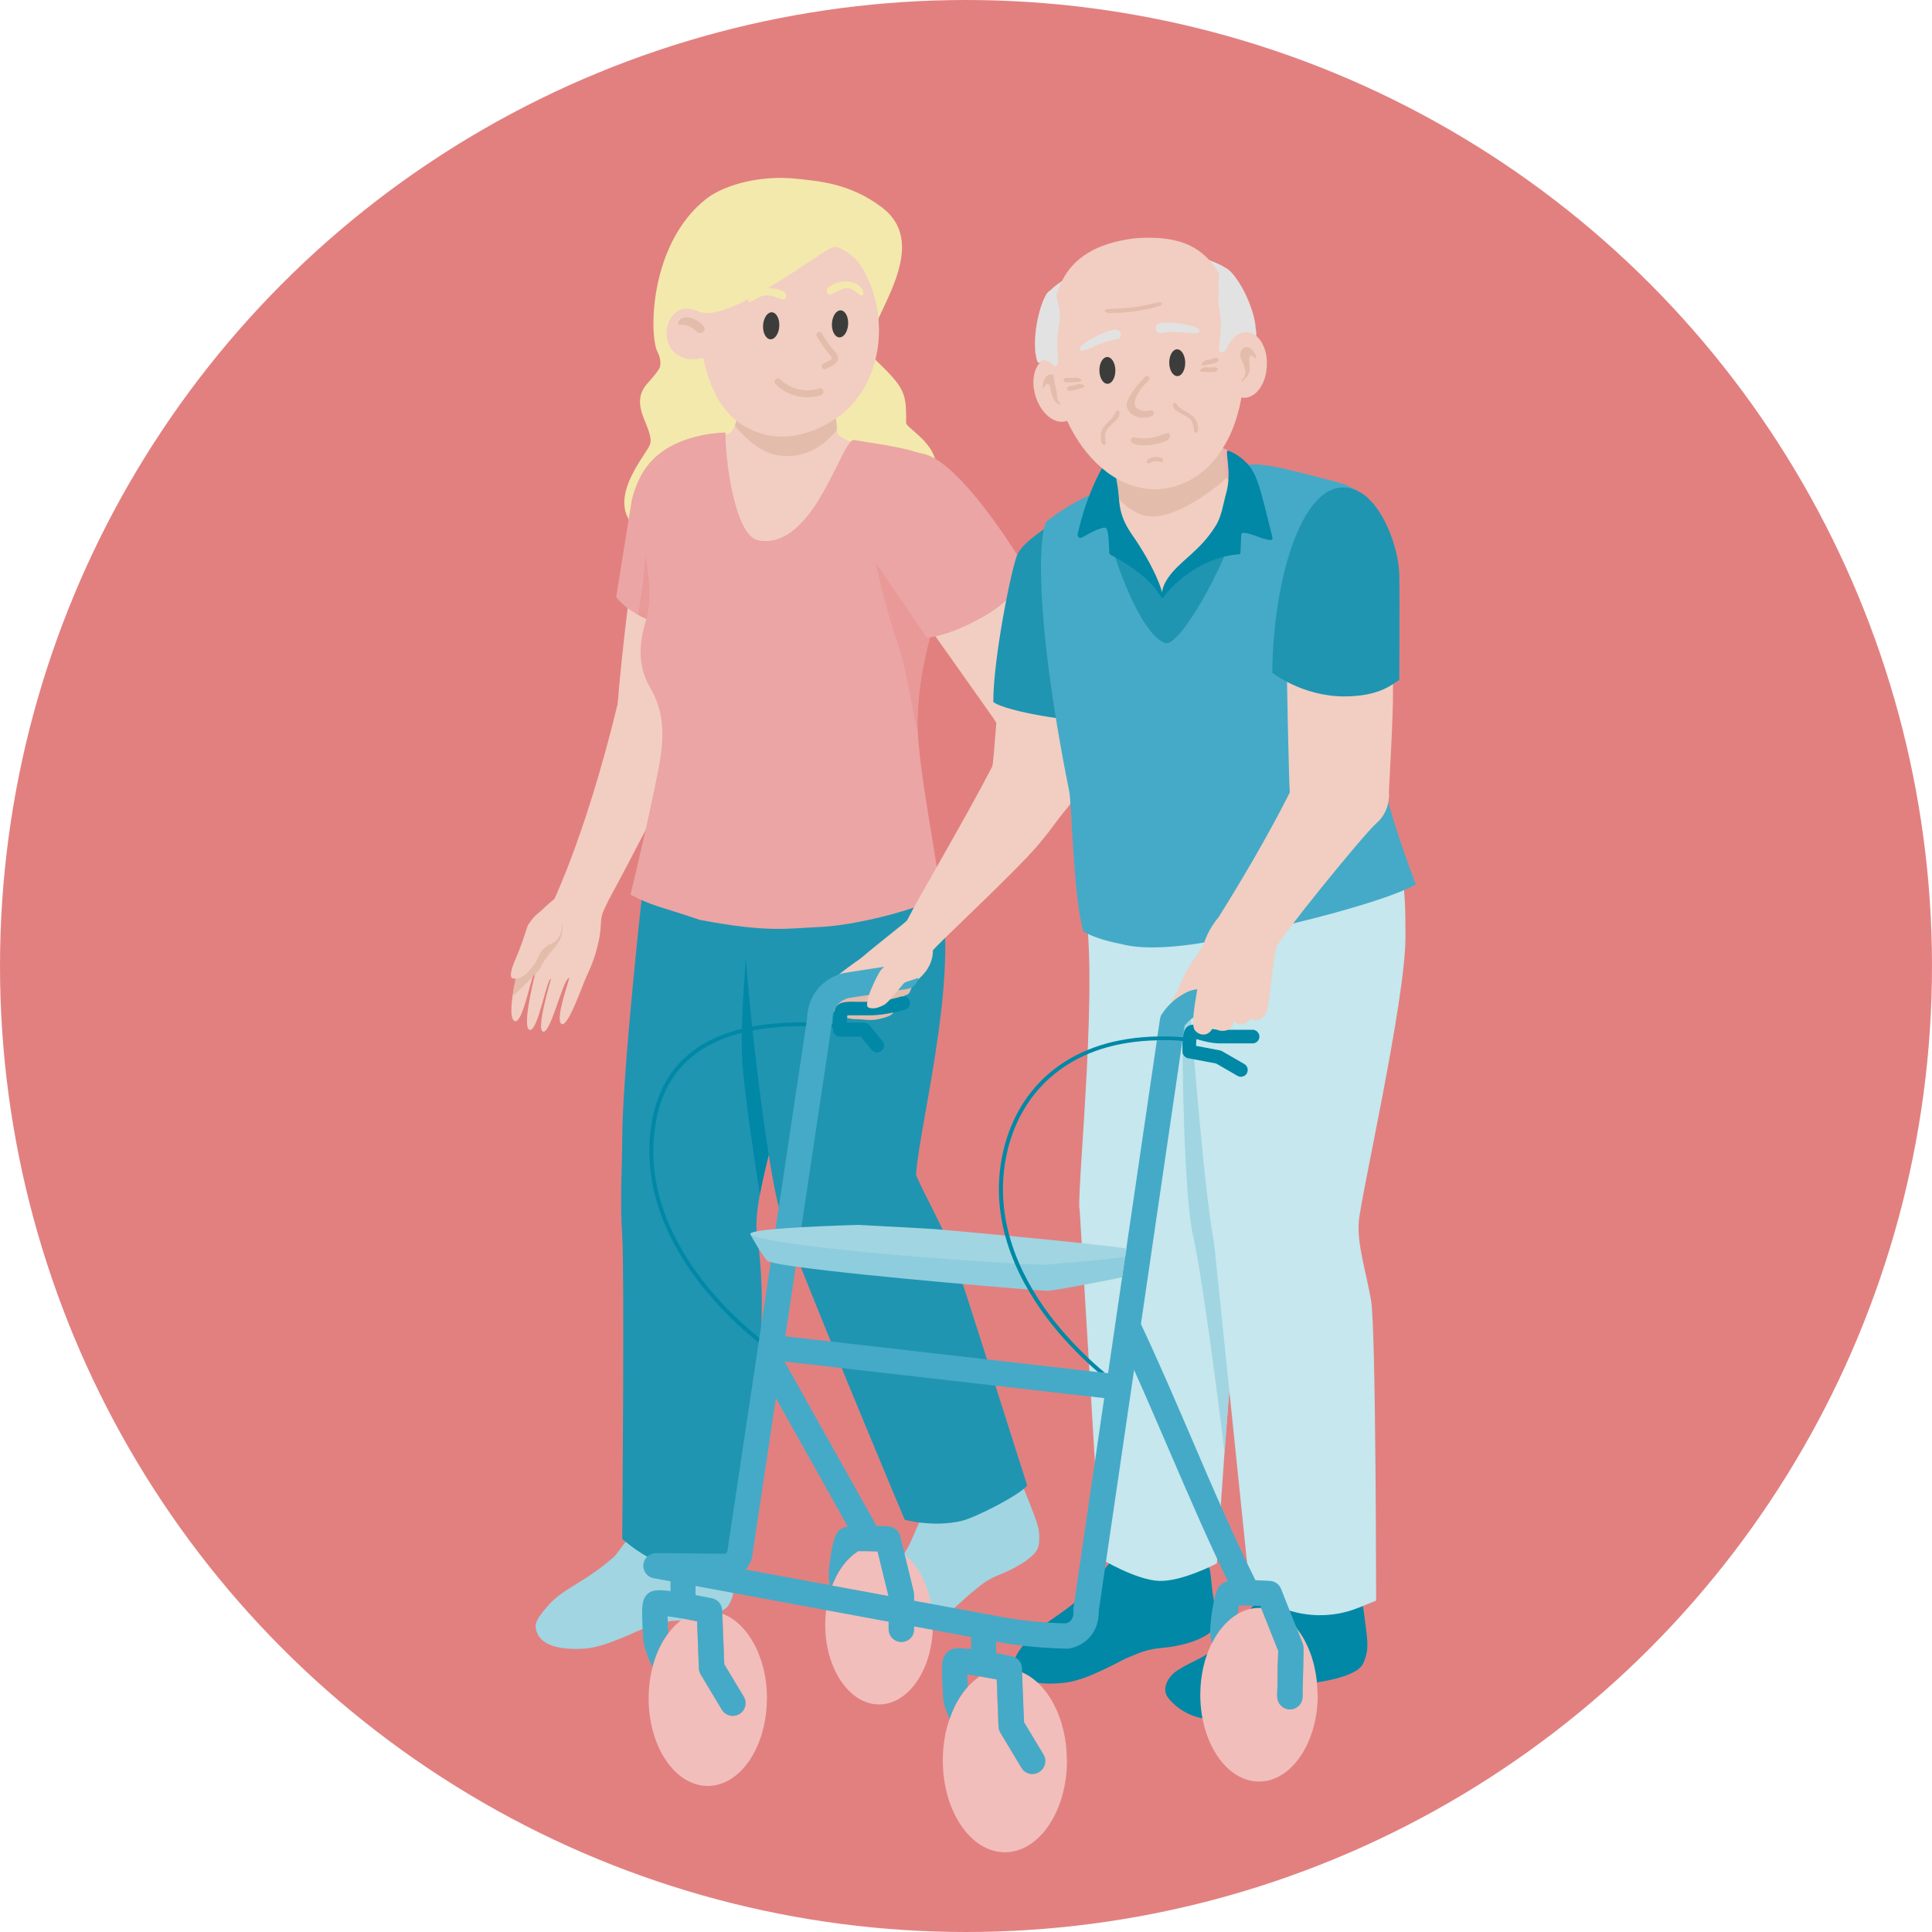 <?xml version="1.0" encoding="UTF-8"?> <svg xmlns="http://www.w3.org/2000/svg" xmlns:xlink="http://www.w3.org/1999/xlink" id="Laag_2" data-name="Laag 2" viewBox="0 0 150 150"><defs><style> .cls-1 { fill: none; } .cls-2 { fill: #3c3c3b; } .cls-3 { fill: #eeb1b0; } .cls-4 { fill: #f3e9ad; } .cls-5 { fill: #0088a6; } .cls-6 { fill: #e28080; } .cls-7 { fill: #a1d5e2; } .cls-8 { fill: #eba5a4; } .cls-9 { fill: #6abbd2; } .cls-10 { fill: #f1bebb; } .cls-11 { fill: #bbbcb4; } .cls-12 { fill: #f1cec1; } .cls-13 { fill: #e3e2e2; } .cls-14 { fill: #c5e7ed; } .cls-15 { fill: #45aac7; } .cls-16 { fill: #cda280; } .cls-17 { fill: #8ecddd; } .cls-18 { fill: #e3bcab; } .cls-19 { fill: #1f95b2; } .cls-20 { clip-path: url(#clippath); } .cls-21 { fill: #e89998; } </style><clipPath id="clippath"><circle class="cls-1" cx="75" cy="75" r="75"></circle></clipPath></defs><g id="Illustratie_1" data-name="Illustratie 1"><g class="cls-20"><rect class="cls-6" x="-14.13" y="-15.51" width="167.95" height="171.6"></rect><g><g><path id="Schoen_R" data-name="Schoen R" class="cls-7" d="M55.33,120.1c-2.11.51-1.2-1.93-5.23-1.56-.98.09-2.08,2.02-2.42,2.32-2.39,2.11-3.96,2.42-5.18,3.86-.46.54-.95,1.11-.91,1.57.14,1.62,2.19,1.81,3.77,1.71,1.72-.11,4.26-1.48,4.8-1.63.28-.08.62-.24,1.14-.37,1.03-.25,1.31-.11,2.53-.27,1.77-.25,2.52-.82,2.66-.99.04-.06.21-.26.38-.78.19-.59-.12-.89-.17-2.68-.03-1.17-.04-1.29-.17-1.44-.4-.49-.49.1-1.19.28Z"></path><path id="Haar_achter" data-name="Haar achter" class="cls-4" d="M69.8,40.84c1.3-.48,1.91-1.58,2.45-2.6,1.77-3.39-1.91-4.85-1.9-5.43.03-2.46-.14-2.72-2.69-5.18-1.53-1.47,5.32-8.11.81-11.53-2.51-1.9-4.96-2.04-6.72-2.23-2.6-.27-5.45.42-6.92,1.57-4.4,3.46-4.45,10.51-3.79,11.87.06.11.31.58.21,1.14-.03.14-.25.51-.95,1.28-1.58,1.72.44,3.41.19,4.71-.14.68-3.27,3.95-1.45,6.21,1.17,1.47,4.51,4.23,5.26,4.4,5.47,1.24,9.1-.29,13.97-1.96.74-.25.37-1.35,1.55-2.26Z"></path><g><g><circle class="cls-12" cx="51.07" cy="55.35" r="3.17"></circle><path class="cls-12" d="M57.5,39.96l-7.99.03c-.43,4.86-1.22,10.15-1.59,15.09l6.17,1.27c1.34-3.56,3.1-12.94,3.41-16.39Z"></path></g><path class="cls-8" d="M58.01,39.15l-1.09,8.93s-1.01.59-2.71.69c-.66.04-1.43,0-2.29-.18-.99-.21-1.77-.52-2.37-.85-1.24-.67-1.71-1.39-1.71-1.39l1.21-7.52c.87-3.54,3.2-4.53,5.02-4.37,2.38.21,4.14,2.31,3.93,4.69Z"></path><path class="cls-21" d="M54.21,48.77c-.66.04-1.43,0-2.29-.18-.99-.21-1.77-.52-2.37-.85.29-1.73.81-5.32.54-6.97-.36-2.22,2.26.45,3.65,5.22.34,1.17.47,2.08.47,2.78Z"></path></g><g><path class="cls-12" d="M42.57,70.79c.93,1.07,3.35-1.12,4.77-1.07,0,0,4.34-7.98,6.74-13.42l-6.1-1.74c-2.69,11.08-5.41,16.23-5.41,16.23Z"></path><circle class="cls-12" cx="51.06" cy="55.35" r="3.17"></circle></g><g id="open_hand" data-name="open hand"><path class="cls-12" d="M47.48,69.43c-.15.33-.5.98-.65,1.35-.28.73-.09,1.11-.34,2.25-.33,1.52-.7,2.21-.99,2.86-.33.72-1.47,4.07-1.94,3.58-.45-.46.7-3.54.63-3.54-.46.01-1.39,4.19-2,4.17-.63-.03.59-4.09.59-4.09-.31-.15-1.02,4.12-1.66,3.95-.57-.15.19-3.4.42-4.32,0,0,0,0,0,0,.04-.15.06-.24.06-.24-.06-.03-.15.15-.24.44-.36,1.1-.9,3.83-1.46,3.4-.24-.19-.24-.92-.11-1.88.12-.85.35-1.86.61-2.81,0-.03.01-.05.02-.08,0-.03.01-.05.02-.08.04-.17.08-.35.11-.52,0-.03.01-.07.02-.11.03-.16.05-.31.08-.47.04-.21.08-.42.14-.62.08-.29.22-.54.28-.77.17-.67.78-1.03.98-1.22.87-.86,1.7-1.42,1.73-1.41.87.12,3.7.17,3.7.17Z"></path><path class="cls-18" d="M43.33,73.2c-.3.5-.98,1.06-1.38,1.94-.04.09-.19.27-.4.5,0,0,0,0,0,0-.06.06-.12.12-.18.19-.51.53-1.21,1.2-1.57,1.52.12-.85.35-1.86.61-2.81,0-.03.01-.05.02-.08.17.22.29.36.31.36.05-.25.12-.49.12-.76.19-.21.4-.41.61-.6.49-.44,1.43-1.25.78-1.94-.54-.57.39-1.35.93-.79.12.14.22.27.3.42.33.64.24,1.41-.14,2.05Z"></path><path class="cls-12" d="M43.5,70.76s.01.04.03.09c.09.32.32,1.4-.27,2.09-.35.41-.64.27-1.12.79-.36.39-.32.62-.59,1.04-.03.05-.06.1-.1.15-.01.02-.02.03-.04.05-.5.67-.96,1.09-1.58,1-.18-.03-.34-.3.23-1.59.39-.88.67-1.78.86-2.37.38-1.19,3.69-2.85,3.7-2.86,2.88-2.99-1.43.74-1.13,1.63Z"></path></g><path class="cls-19" d="M65.08,68.03c0,1.48-.72,4.59-1.44,7.61-.73,3.04-1.46,5.99-1.5,7.08l-2.04,4.9s0,.03,0,.05c0,.48-.7,2.91-1.1,5.04-.13.69-.22,1.34-.25,1.89-.03.49-.03.88,0,1.11.48,3.09.53,6.91.12,9.87-.24,1.72-1.64,14.45-1.64,14.45,0,0-2.03,2.09-4.38,1.78-2.35-.31-4.54-2.33-4.54-2.33,0,0,.18-20.91,0-23.5-.19-2.72,0-5.76,0-7.6,0-4.97,1.56-19.38,1.86-21.63l5.66.45,2,.18,7.24.64Z"></path><path class="cls-5" d="M62.14,82.73l-2.04,4.9s0,.03,0,.05c0,.48-.7,2.91-1.1,5.04-.5-3.1-1.05-6.84-1.32-9.69-.42-4.52.71-10.64.27-14.02l-.11-1.63,5.69,4.59s.04,1.45.11,3.66c-.73,3.04-1.46,5.99-1.5,7.08Z"></path><path id="Schoen_L" data-name="Schoen L" class="cls-7" d="M77.4,116.23c-1.86,1.11-3.48-.66-4.61-.27-.71.25-1.97,3.58-2.19,3.98-1.53,2.8-2.07,2.6-3.32,3.98-.52.58-.82,1.65-.11,2.19,1.26.97,2.88,1.17,4.32.54,1.58-.69,3.54-2.7,3.99-3.04.24-.17.5-.44.95-.74.89-.59,1.2-.55,2.28-1.12,1.58-.84,1.82-1.4,1.89-1.61.02-.07.1-.32.09-.86-.02-.62-.14-1.03-.8-2.7-.43-1.09-.48-1.2-.65-1.3-.54-.33-.83.32-1.86.94Z"></path><g><path class="cls-19" d="M74.02,97.44c-.65-1.89-2.4-4.96-2.9-6.22.23-3.96,3.98-17.78,1.33-23.4l-3.87.15.94-2.21-17.02.1.96,3.08c.49.76,3.27,3.57,4.39,4.8.51,6.88,1.87,17.67,2.74,20.41,1.13,3.57,9.65,23.84,9.65,23.84,0,0,2.14.61,4.39.1,1.09-.25,4.58-2.04,5.12-2.76,0,0-5.08-16.01-5.74-17.9Z"></path><g id="Nek"><g><path class="cls-12" d="M69.85,35.67c-.97,1.66-1.65,2.37-2.62,4.04-3.41,1.49-6.83,2.99-10.24,4.48-.51-.61-1.61-2.11-1.95-4.36-.34-2.32-.87-4.02-.55-4.75.66-.7.26-1.23,1.42-1.27.81-.03.91-.35,1.04-.53.03-.05.07-.12.1-.21.18-.48.28-1.43.28-1.43l-.1-.86c.7-.97,1.9-1.11,3.18-1.04,1.1.07,2.12-.39,2.74-.09.24.12.42.34.52.75.01.51.76.49,1.34.67-.04.18-.08.41-.13.69-.03.17.04,1.05.1,1.6.01.1.02.19.03.26.09.59,4.48,1.97,4.83,2.06Z"></path><path class="cls-18" d="M56.93,30.4s0,.07,0,.11h0c.06,1.7,1.54,3.06,3.36,3.06s3.37-1.42,3.37-3.17c0-.13,0-.26-.03-.39-.01-.08-.03-.17-.04-.25h0c-.1-.46-.31-.89-.6-1.25-.61-.77-1.59-1.27-2.7-1.27-1.19,0-2.24.58-2.84,1.46-.25.37-.42.78-.49,1.23h0c-.02.16-.04.31-.04.48Z"></path><path class="cls-18" d="M64.98,33.36c-1.72,2.21-3.94,2.27-5.14,1.85-1.08-.38-1.94-1.17-2.71-2.05-.03-.03-.05-.06-.07-.09.18-.48.28-1.43.28-1.43l-.1-.86c.7-.97,1.9-1.11,3.18-1.04,1.1.07,2.12-.39,2.74-.09.24.12.42.34.52.75.01.51.76.49,1.34.67-.04.18-.08.41-.13.69-.03.17.04,1.05.1,1.6Z"></path></g></g><path class="cls-8" d="M74.84,41.84c-.19.63-.53,1.62-.89,2.67-.55,1.58-1.16,3.28-1.45,4.06,0,.02-.02.04-.02.07-.46,1.29-1.04,3.79-1.2,6.21h0c-.05.7-.06,1.38-.02,2.03,0,.07,0,.15.01.22.25,3.53,1.23,8.37,1.8,12.46-1.7,1.03-6.66,2.31-9.53,2.42-2.39.09-3.88.46-9.24-.57-2.96-1.02-3.53-1-5.35-1.95.92-3.75,1.77-7.67,2.14-9.57.57-2.88.45-4.69-.65-6.58-1.21-2.07-.55-4.21-.29-5.15.82-2.93-.54-6.6-.77-9.15-.19-2.11,1.41-3.5,2.05-3.96,1.55-1.11,3.69-1.45,4.9-1.47-.06,1.62.63,8.01,2.55,8.37,4.34.82,6.48-7.96,7.43-7.79,1.84.33,4.84.65,6,1.46,2.44,1.69,2.74,5.54,2.53,6.22Z"></path><path class="cls-21" d="M73.94,44.51c-.55,1.58-1.16,3.28-1.45,4.06,0,.02-.02.04-.02.07-.46,1.29-1.04,3.79-1.2,6.21h0c-.05.7-.06,1.38-.02,2.03-.68-3.05-.76-4.52-1.51-6.78-1.73-5.2-2.24-9.07-2.24-9.07l6.45,3.48Z"></path></g><g><g><circle class="cls-12" cx="80.18" cy="54.34" r="3.34" transform="translate(-13.04 28.03) rotate(-18.37)"></circle><path class="cls-12" d="M83.26,53.02h-.01s0,.01,0,.01l-2.97,1.72-2.75,1.59c-.06-.09-.13-.18-.2-.28,0,0,0-.01-.01-.02-.02-.02-.03-.05-.05-.07,0,0,0,0-.01-.02-.25-.35-.5-.7-.75-1.06-1.28-1.81-2.59-3.67-3.9-5.51-.08-.12-.17-.24-.26-.36-1.39-1.94-2.77-3.86-4.13-5.68l1.34-1.21,4.62-4.13.3-.27c.85,1.14,2.12,3.15,3.46,5.4.43.73.86,1.47,1.29,2.23,1.19,2.08,2.34,4.19,3.18,5.88.33.67.62,1.27.84,1.78Z"></path></g><path class="cls-8" d="M79.78,44.37s-.13.41-.55,1c-.35.49-.89,1.11-1.71,1.74-.34.26-.73.52-1.18.77-1.76,1-3.03,1.38-3.74,1.53-.16.03-.29.05-.39.06-.17.02-.26.02-.27.02l-4.22-6.2-.19-.29-.83-1.22c-.32-.55-.54-1.06-.68-1.54-.77-2.62.87-4.27,2.87-4.86.81-.24,1.68-.32,2.48-.21.09.01.18.03.27.05.3.06.61.19.94.38,1.83,1.06,4.02,3.94,5.5,6.12,1.02,1.5,1.7,2.66,1.7,2.66Z"></path></g><g><path class="cls-12" d="M94.82,57.72h-.06c-.65-.01-6.77-.12-11.72-.08-.96,0-1.88.02-2.71.04-.03,0-.07,0-.1,0h0s.03-2.94.03-2.94l.03-3.73h0c.11,0,.21.02.32.03.02,0,.04,0,.06,0,.55.05,1.13.11,1.73.19,1.07.14,2.19.33,3.31.54,4.33.82,8.61,1.99,9.61,2.26h0c.14.04.21.06.21.06.35,1.45.1,2.37-.73,3.61Z"></path><circle class="cls-12" cx="95.28" cy="55.92" r="1.87" transform="translate(-6.41 12.73) rotate(-7.4)"></circle></g></g><g><g id="Hoofd"><path class="cls-12" d="M65.89,19.4c3.32,3.53,3.12,9.86-.55,12.77-.41.33-3.26,2.5-6.41,1.44-2.39-.81-3.68-2.77-4.34-5.83-.25.08-.62.13-.86.12-2.43-.11-2.52-3.19-.84-3.9.49-.21,1.2.06,1.42.16-.37-3.69.68-6.28,4.25-7.39,2.68-.83,5.78.98,7.34,2.64Z"></path><path class="cls-18" d="M54.15,25.78l-.29-.23c-.25-.2-.56-.32-.89-.34h-.23c-.07-.02-.12-.09-.1-.15h0c.1-.27.37-.44.66-.42h0c.41.02.8.19,1.09.46l.21.2c.15.14.14.38-.04.5h0c-.13.09-.31.08-.43-.02Z"></path><path class="cls-4" d="M51.87,24.98c.18-.42.51-.77.97-.95.5-.19,1.21.07,1.43.16,1.99.88,7.88-3.51,9.82-4.69.3-.19.51-.29.59-.29.15-.07.33-.05.47.04,0,0,1.9.6,2.78,3.56l.12.59.03-.28s0,0,0,0c.24-.5.65-1.57.51-2.9-.19-1.72-1.21-2.79-1.88-3.48-1.39-1.44-3.8-2.91-6.78-2.63-3.23.3-5.22,2.47-5.72,3.04-2.41,2.79-2.52,6.3-2.34,7.83Z"></path></g><path id="Mond" class="cls-18" d="M63.75,30.67c-1.23.41-2.62.07-3.53-.85-.24-.24.13-.61.37-.37.79.79,1.96,1.06,3.02.71.32-.11.46.4.14.51h0Z"></path><path id="Neus" class="cls-18" d="M64.42,27.53s-.06-.07-.09-.1c-.35-.41-.65-.86-.91-1.32-.04-.07-.04-.16,0-.23.04-.07.13-.12.21-.12.08,0,.14.04.18.12.27.49.6.96,1.02,1.43.1.11.2.24.23.4.03.17-.02.34-.16.47-.11.11-.25.19-.38.26-.12.07-.26.14-.43.21-.02,0-.05.01-.07.01-.03,0-.06,0-.09-.02-.06-.03-.11-.09-.13-.15-.03-.12.03-.23.15-.28.11-.05.22-.1.35-.17.02-.01.04-.02.06-.03.08-.05.18-.1.23-.16.02-.02.02-.05-.04-.14-.04-.06-.09-.11-.14-.17Z"></path><ellipse id="Oog_L" data-name="Oog L" class="cls-2" cx="59.87" cy="25.29" rx="1.05" ry=".63" transform="translate(31.2 83.62) rotate(-86.72)"></ellipse><ellipse id="Oog_R" data-name="Oog R" class="cls-2" cx="65.22" cy="25.14" rx="1.05" ry=".63" transform="translate(36.39 88.82) rotate(-86.72)"></ellipse><path id="Wenkbrauw_L" data-name="Wenkbrauw L" class="cls-4" d="M60.76,23.25c-.39-.12-.8-.31-1.21-.32-.46,0-.62.17-1,.37-.59.32-.51.05-.34-.19.28-.4.56-.6,1.06-.69.56-.1,1.24.02,1.62.24.25.15.16.66-.12.58h0Z"></path><path id="Wenkbrauw_R" data-name="Wenkbrauw R" class="cls-4" d="M66.6,22.78c-.28-.25-.47-.4-.86-.4s-.85.29-1.21.47c-.27.13-.46-.34-.23-.53.42-.34,1.01-.51,1.55-.46.49.05.82.2,1.08.59.17.26.2.75-.33.33h0Z"></path></g></g><g><g><path id="Schoen_R-2" data-name="Schoen R" class="cls-5" d="M92.6,122.01c-2.15.66-1.38-1.86-5.54-1.22-1.01.16-2.02,2.18-2.35,2.5-2.34,2.28-3.94,2.7-5.11,4.23-.44.57-.91,1.18-.84,1.64.26,1.62,2.39,1.68,4.02,1.47,1.78-.23,4.32-1.77,4.87-1.97.29-.1.62-.28,1.16-.45,1.05-.32,1.35-.19,2.6-.44,1.82-.37,2.56-.99,2.69-1.18.04-.06.2-.28.34-.81.16-.61-.19-.89-.36-2.69-.11-1.18-.14-1.3-.27-1.44-.45-.47-.5.14-1.21.36Z"></path><path id="Schoen_L-2" data-name="Schoen L" class="cls-5" d="M103.52,124.64c-2.16.64-3.35-1.5-4.59-1.38-.78.07-2.89,3.03-3.21,3.37-2.25,2.37-2.74,2.04-4.35,3.09-.67.44-1.24,1.41-.66,2.12,1.02,1.25,2.61,1.85,4.23,1.58,1.77-.29,4.25-1.79,4.79-2,.28-.11.61-.31,1.15-.49,1.04-.36,1.35-.24,2.58-.54,1.81-.43,2.18-.93,2.31-1.12.04-.06.18-.29.31-.82.14-.61.11-1.04-.13-2.84-.16-1.17-.18-1.29-.33-1.43-.46-.45-.91.11-2.11.47Z"></path><path class="cls-18" d="M67.66,75.72c-.43.19-2.53-.12-2.82.21s-.73,2.06-.24,2.49,1.21.71,1.85.71,1.09.14,1.75,0,1.09-.33,1.14-.5-.38-.45-.38-.45c0,0,.9.24,1.07.09s.26-.76.19-.92.26.02.43-.36.55-1.47.55-1.47c0,0-3.11,0-3.53.19Z"></path><path class="cls-12" d="M69.91,74.05s-1.75-.4-2.18-.21-2.61,1.75-2.89,2.09,6.35-.4,6.35-.4l-1.28-1.47Z"></path><path class="cls-9" d="M98.77,119.99l.33,4.09,6.04-.51c-.52-1.93-.84-3.79-.34-5.71l.2-.78-6.23,2.91Z"></path><path class="cls-12" d="M85.61,54.27c-.92,1.09-1.16,6.55-2.71,8.41-.95,1.13-1.09,1.48-2.23,2.84-1.77,2.13-8.24,8.1-8.24,8.28,0,2.32-2.99,3.33-3.13,3.23-.13-.09-2.56-2.55-2.45-2.64,1.37-1.18,3.54-2.83,3.58-2.94h0c1.04-2.05,4.37-7.62,6.6-11.92.18-.48.32-5.5,1.1-9.02l7.49,3.76Z"></path><path class="cls-16" d="M97.19,36.55c.25,7.47.5,14.95.75,22.42-.66.07-1.35.17-2.05.28-2.52.44-4.74,1.13-6.63,1.88-1.15-4.44-2.03-7.4-2.7-9.33h0c-.02-.06-.04-.12-.06-.18-.83-2.33-1.34-3.04-1.67-2.98-.16.03-.26.25-.56,2.14l-6.14-2.34c.08-1.56.26-3.07.58-4.25.26-.96.71-1.49.9-1.7.38-.42.79-.66,1.04-.79,2.38-1.18,3.88-2.89,6.24-4.08.02-.01.04-.02.06-.03-.04-.31,6.29-.77,6.29-.77,1.43-.22,2.58-.35,3.96-.29Z"></path><g><circle class="cls-9" cx="92.88" cy="69.47" r="8" transform="translate(-21.59 88.14) rotate(-46.06)"></circle><path class="cls-14" d="M83.82,93.84c.14,2.18,1.64,27.18,1.64,27.18,0,0,2.72,1.65,4.52,1.72s4.5-1.36,4.5-1.36c0,0,.29-4.47.59-8.58.23-3.18.46-6.15.57-6.69.63-3.15.97-6.26.17-9.3-.34-1.28-.66-2.56-.9-3.86l-.06-.31c.11-.7.46-2.07.95-3.8,1.7-6.04,4.99-16.54,5.05-18.79l-16.72-.21c1.24,5.55-.47,21.83-.33,24.01Z"></path><path class="cls-7" d="M92.64,95.97c.75,3.41,1.95,12.87,2.44,16.82.23-3.18.46-6.15.57-6.69.63-3.15.97-6.26.17-9.3-.34-1.28-.66-2.56-.9-3.86l-.06-.31c.11-.7.46-2.07.95-3.8l-1.27-13.48-2.76-.32s-.11,16.57.85,20.93Z"></path></g><path class="cls-14" d="M89.98,67.66l1.18-.28c.11-.02.22-.04.33-.04h2.31c.14-.26.29-.51.46-.75,2.58-3.72,8.25-5.52,11.97-2.94,2.79,1.94,2.9,4.9,2.89,9.16-.02,4.99-3.52,20.31-3.63,22.1s.58,3.87.96,6.06.39,23.3.39,23.3c0,0-.6.25-1.38.56-2.04.82-4.33.76-6.34-.16l-2.05-.94-2.81-27.23c-.82-4.19-1.89-18.52-1.89-18.52-.01-.44-1.79-2.63-1.84-3.04l-.72-5.9c-.06-.58-.45-1.22.17-1.36Z"></path><path class="cls-19" d="M105.92,50.06l-2.16,3.96s-2.25,7.13-5.83,7.87c-1.03.21-13.31-4.85-13.78-6.02-.36.25-6.03-.59-7.03-1.37,0-3.41,1.38-10.2,1.83-11.35.36-.93,1.79-1.83,2.44-2.3,2.07-1.51,3.88-2.66,5.25-3.14.65,1.6,1.09,2.11,2.02,2.68,1.91,1.18,4.35-.63,4.75-3.64,1.4-.39,4.69-.48,7.13.13,3.52.88,2.01,3.6,2.94,4.34,1.86,1.48,2.44,8.84,2.44,8.84Z"></path><path class="cls-15" d="M107.25,55.78c0,.1,0,.2.01.31,0,.25,0,.51,0,.77.02.95.04,1.91.05,2.87.05,2.31,2.62,8.95,2.62,8.95-2.48,1.32-8.99,2.98-13.74,3.97-1.03.21-5.85,1.35-8.81.72-1.29-.28-2.16-.46-3.26-1.03-.79-2.64-.9-9.89-1.11-10.92-2.84-14.14-2.33-20.55-1.68-21.01,2.07-1.51,2.68-1.67,4.06-2.32.1,2.7,2.79,11.09,5.09,11.84,1.32.44,6.72-9.47,6.43-13.85,1.41-.19,4.2.68,6.65,1.28,7.33,1.81,2.22,11.77,2.35,12.64v.05s.7,2.99.7,2.99l.64,2.74Z"></path><path class="cls-12" d="M94.57,71.26s-1.53,2.9-1.92,3.29-1.4,2.74-1.46,2.8-.39.61-.21.75,1.13,0,1.13,0l1.5-1.21.96-4.37v-1.27Z"></path><g id="Rollator"><path class="cls-5" d="M59.75,104.88s-2.78-1.92-5.26-5.05c-2.3-2.9-4.83-7.48-3.86-12.83,1.05-5.77,5.96-8.28,14.58-7.48l-.03.3c-8.44-.79-13.23,1.64-14.25,7.23-.96,5.23,1.53,9.73,3.79,12.58,2.46,3.1,5.18,4.98,5.2,4.99l-.17.25Z"></path><path class="cls-10" d="M59.54,131.86c0,3.75-2.05,6.8-4.59,6.8s-4.59-3.04-4.59-6.8c0-.85.11-1.67.3-2.42.26-1.03.69-1.93,1.24-2.65.34-.45.72-.82,1.13-1.1.35.06.73.13,1.1.2l.14,3.66c0,.17.05.33.14.47l1.64,2.73c.18.31.51.48.85.48.17,0,.35-.05.51-.14.47-.28.62-.89.34-1.35l-1.51-2.51-.15-3.94c1.99.74,3.46,3.41,3.46,6.58Z"></path><path class="cls-11" d="M57.4,133.07c-.16.1-.33.14-.51.14-.34,0-.66-.17-.85-.48l-1.64-2.73c-.08-.14-.13-.3-.14-.47l-.14-3.66c-.37-.07-.75-.14-1.1-.2.58-.4,1.23-.62,1.92-.62.39,0,.77.07,1.13.21l.15,3.94,1.51,2.51c.28.47.13,1.07-.34,1.35Z"></path><path class="cls-10" d="M82.84,136.68c0,3.94-2.16,7.13-4.82,7.13s-4.82-3.19-4.82-7.13c0-1.15.18-2.23.51-3.19.34-.99.83-1.86,1.42-2.52.29-.32.6-.59.93-.81.42.07.87.15,1.32.24l.14,3.66c0,.17.05.33.14.47l1.64,2.73c.19.31.51.48.84.48.17,0,.35-.04.51-.14.47-.28.62-.89.34-1.35l-1.51-2.51-.15-3.91c2.02.85,3.5,3.6,3.5,6.86Z"></path><path class="cls-11" d="M80.66,137.59c-.16.1-.34.14-.51.14-.33,0-.66-.17-.84-.48l-1.64-2.73c-.08-.14-.13-.3-.14-.47l-.14-3.66c-.45-.08-.91-.17-1.32-.24.6-.39,1.26-.61,1.95-.61.46,0,.9.09,1.32.27l.15,3.91,1.51,2.51c.28.47.13,1.07-.34,1.35Z"></path><path class="cls-10" d="M102.31,131.58c0,3.72-2.04,6.74-4.56,6.74s-4.56-3.02-4.56-6.74c0-1.49.33-2.87.88-3.98.5-1.01,1.19-1.81,1.99-2.28.52-.31,1.09-.48,1.69-.48.06,0,.12,0,.17,0l1.32,3.32-.08,3.55c-.01.54.42.99.96,1.01h.02c.53,0,.97-.43.98-.96l.08-3.75c0-.13-.02-.26-.07-.39l-.49-1.24c1.01,1.24,1.65,3.1,1.65,5.2Z"></path><path class="cls-11" d="M101.22,128.01l-.08,3.75c-.01.54-.45.96-.98.96h-.02c-.54-.01-.98-.46-.96-1.01l.08-3.55-1.32-3.32c1.04.06,1.98.63,2.73,1.54l.49,1.24c.05.12.07.25.07.39Z"></path><path class="cls-10" d="M72.43,126.14c0,3.42-1.87,6.19-4.18,6.19s-4.18-2.77-4.18-6.19c0-.96.15-1.86.41-2.67.43-1.32,1.17-2.39,2.07-2.98.03-.02.07-.04.1-.06.39,0,.94,0,1.5.02l.86,3.52v2.52c0,.54.44.99.99.99s.99-.44.99-.99v-2.64c0-.08-.01-.16-.03-.23l-.71-2.91c1.3,1.05,2.19,3.09,2.19,5.44Z"></path><path class="cls-11" d="M70.98,123.84v2.64c0,.54-.44.99-.99.99s-.99-.44-.99-.99v-2.52l-.86-3.52c-.56-.02-1.11-.03-1.5-.02.49-.3,1.03-.47,1.6-.47.72,0,1.4.27,1.99.74l.71,2.91c.02.08.03.15.03.23Z"></path><path class="cls-15" d="M70.95,123.61l-.71-2.91-.35-1.44c-.1-.42-.47-.72-.9-.75-.03,0-.77-.04-1.54-.06-1.53-.03-2.09.05-2.45.54-.43.59-.68,2.97-.66,3.44.01.25.07.64.13,1.04.43-1.32,1.17-2.39,2.07-2.98,0-.02,0-.04.01-.06.03,0,.05,0,.08,0,.39,0,.94,0,1.5.02l.86,3.52v2.52c0,.54.44.99.99.99s.99-.44.99-.99v-2.64c0-.08-.01-.16-.03-.23Z"></path><path class="cls-15" d="M101.15,127.62l-.49-1.24-1.2-3.02c-.14-.36-.48-.6-.86-.62-.03,0-.77-.05-1.54-.06-1.53-.03-2.09.05-2.44.54-.43.59-.68,2.97-.66,3.44,0,.22.06.57.12.94.5-1.01,1.19-1.81,1.99-2.28.04-.24.08-.47.12-.66.41-.02,1.05,0,1.68.02l.06.16,1.32,3.32-.08,3.55c-.01.54.42.99.96,1.01h.02c.53,0,.97-.43.98-.96l.08-3.75c0-.13-.02-.26-.07-.39Z"></path><path class="cls-15" d="M57.4,133.07c-.16.1-.33.14-.51.14-.34,0-.66-.17-.85-.48l-1.64-2.73c-.08-.14-.13-.3-.14-.47l-.14-3.66c-.37-.07-.75-.14-1.1-.2-.45-.08-.86-.14-1.19-.18.01.46.04,1.02.06,1.28-.54.72-.97,1.62-1.24,2.65-.22-.46-.68-1.5-.71-2.15,0-.09-.01-.21-.02-.36-.12-2.05-.09-2.59.21-2.99.42-.57,1-.56,3.11-.21,1.02.17,2,.37,2.04.38.45.09.77.47.79.93v.25s.16,3.94.16,3.94l1.51,2.51c.28.47.13,1.07-.34,1.35Z"></path><path class="cls-15" d="M80.66,137.59c-.16.1-.34.14-.51.14-.33,0-.66-.17-.84-.48l-1.64-2.73c-.08-.14-.13-.3-.14-.47l-.14-3.66c-.45-.08-.91-.17-1.32-.24-.36-.06-.7-.11-.97-.15,0,.32.03.67.04.95-.6.66-1.09,1.53-1.42,2.52-.22-.52-.48-1.21-.5-1.7,0-.09-.01-.21-.02-.36-.12-2.05-.09-2.59.21-2.99.41-.57,1-.56,3.11-.21,1.02.17,2,.37,2.04.38.45.09.77.47.79.93v.28s.16,3.91.16,3.91l1.51,2.51c.28.47.13,1.07-.34,1.35Z"></path><path class="cls-15" d="M53.03,125.64c.54,0,.97-.44.97-.97v-2.71c0-.54-.44-.97-.97-.97s-.97.44-.97.97v2.71c0,.54.44.97.97.97Z"></path><path class="cls-15" d="M76.37,130.03c.54,0,.97-.44.97-.97v-2.71c0-.54-.44-.97-.97-.97s-.97.44-.97.97v2.71c0,.54.44.97.97.97Z"></path><path class="cls-15" d="M71.3,75.64c-.08-.54-.59-.91-1.13-.82l-4.63.72s-.05,0-.08.02c-.73.18-1.4.58-1.89,1.13-.79.89-.9,1.92-.91,2.4l-2.45,16.33-.14.91-.25,1.66c.37.1,1.05.22,1.94.35l.26-1.7.12-.82.08-.54,2.39-15.97c0-.05.01-.11.01-.16,0-.2.03-.71.42-1.15.28-.32.63-.46.83-.51l4.58-.71c.54-.08.91-.59.82-1.13Z"></path><path class="cls-15" d="M94.97,77.57c-.31-.3-.96-.79-1.86-.77-.68.01-1.13.31-1.5.54-.55.35-1.02.82-1.4,1.39-.08.12-.13.25-.15.4l-.2,1.34-.04.3c.64-.01,1.3,0,1.98.05l.04-.3.13-.88c.2-.26.43-.48.69-.64.26-.17.37-.23.48-.23.2,0,.4.17.45.22.39.38,1.02.37,1.39-.02.38-.39.37-1.02-.03-1.39Z"></path><path class="cls-15" d="M97.6,122.95c-1.78-3.57-3.47-7.49-5.09-11.28-1.27-2.95-2.57-5.99-3.93-8.87l3.22-21.98c-.68-.05-1.35-.07-1.98-.05l-2.37,16.15v.07s-.1.6-.1.6l-.23,1.58-1.09,7.45-.24-.03-.54-.06-24.28-2.78.81-5.42c-.9-.13-1.57-.24-1.94-.35l-3.37,22.47s-.04.08-.09.12c-.09.07-.19.07-.21.06-.01,0-.03,0-.05,0l-5.18-.05c-.51,0-.94.38-.99.89-.05.51.3.97.8,1.06l26.77,4.96c.41.08,1.28.22,2.45.34.96.1,1.93.15,2.89.17h.02c.06,0,.12,0,.18-.02.39-.08.96-.27,1.46-.78.73-.74.79-1.67.78-2.08l2.75-18.76c.9,2.01,1.78,4.06,2.65,6.07,1.64,3.81,3.33,7.75,5.14,11.38.17.35.52.55.88.55.15,0,.3-.03.44-.1.49-.24.69-.84.44-1.32ZM83.34,124.95c-.01.08-.01.15,0,.23,0,.04.02.41-.22.66-.11.11-.24.17-.34.2-.86-.02-1.74-.07-2.6-.16-1.14-.12-1.98-.26-2.29-.32l-20-3.7c.23-.26.4-.56.49-.9.01-.04.02-.08.02-.13l1.84-12.28,6.07,10.85c.18.32.52.5.86.5.16,0,.33-.04.48-.13.48-.26.64-.87.38-1.34l-7.12-12.72,24.82,2.84-2.4,16.39Z"></path><path class="cls-17" d="M87.44,96.99l-.09.6-.23,1.58c-2.07.42-5.35,1.05-5.81,1.05-.53,0-14.07-1.11-19.53-1.88-.89-.13-1.57-.24-1.94-.35-.17-.04-.27-.09-.3-.13-.42-.49-1.04-1.58-1.28-2.02,0-.02,0-.03,0-.04.08-.06.54.02.65.01l1.12-.11h.14s1.98.1,1.98.1l25.28,1.18Z"></path><path class="cls-7" d="M87.45,96.92v.07s-.1.6-.1.6c-2.09.29-5.74.54-6.21.6-.56.07-12.64-.67-19.11-1.56-.73-.1-1.39-.2-1.95-.3-.74-.13-1.31-.27-1.66-.41-.1-.04-.15-.08-.16-.11-.03-.16.8-.29,1.96-.39.61-.05,1.31-.1,2.02-.14,2.17-.12,4.41-.18,4.41-.18,0,0,5.49.29,5.96.33.4.03,11.06.97,14.84,1.5Z"></path><path class="cls-5" d="M92.35,80.56l-.03.3c-.18-.02-.35-.03-.52-.04-.68-.05-1.35-.07-1.98-.05-3.16.07-5.78.91-7.81,2.5-2.6,2.04-3.58,4.79-3.93,6.74-.96,5.23,1.53,9.73,3.79,12.58,1.41,1.77,2.9,3.15,3.92,4l-.54-.06c-1.01-.87-2.35-2.15-3.62-3.75-2.3-2.9-4.84-7.48-3.86-12.82.37-2,1.36-4.82,4.04-6.92,2.1-1.64,4.8-2.5,8.05-2.57.64-.01,1.3,0,1.98.06.17.01.34.03.51.04Z"></path><path class="cls-5" d="M68.1,81.72c-.15,0-.3-.07-.41-.19l-.87-1.05h-1.61c-.29,0-.52-.23-.53-.51-.05-1.53.21-1.79.32-1.9.31-.31.81-.31,1.71-.29.24,0,.51,0,.81,0,1.11,0,2.44-.4,2.45-.41.28-.08.58.07.66.35.09.28-.07.58-.35.66-.06.02-1.49.45-2.75.45-.31,0-.59,0-.84,0-.34,0-.71-.01-.9,0-.02.13-.04.34-.04.57h1.33c.16,0,.31.07.41.19l1.03,1.24c.19.23.16.56-.07.75-.1.08-.22.12-.34.12ZM65.67,78.87s0,0,0,0h0Z"></path><path class="cls-5" d="M96.35,83.6c-.09,0-.18-.02-.27-.07l-1.66-.96-2.18-.41c-.24-.05-.42-.26-.43-.5-.05-1.53.21-1.79.32-1.9.32-.32.74-.2,1.22-.06.39.11.88.25,1.43.25h.01c1.19,0,2.45,0,2.46,0,.29,0,.53.24.53.53,0,.29-.24.53-.53.53h0s-1.27,0-2.46,0c0,0-.01,0-.02,0-.7,0-1.29-.17-1.72-.29-.05-.01-.11-.03-.16-.05-.01.14-.03.33-.03.53l1.84.35c.06.01.12.03.17.06l1.74,1c.25.15.34.47.19.73-.1.17-.28.26-.46.26Z"></path></g><path class="cls-12" d="M69.54,74.35s-.85.59-1.15.97-.99,1.97-1.01,2.22-.2.65.15.72.63,0,1.07-.22,1.42-1.56,1.6-1.72,1.19-.32,1.28-.58.28-.98,0-1.31-1.93-.08-1.93-.08Z"></path><path class="cls-12" d="M92.98,76.67c-.08.51-.09.51-.18,1.07-.28,1.82-.15,2.13.02,2.31.17.18.46.32.75.26.43-.08.61-.54.62-.58.07.08.28.26.6.3.08,0,.54.06.82-.28.16-.19.18-.41.18-.5.05.07.2.22.43.27.31.06.64-.11.84-.43.08.04.31.15.6.09.48-.1.66-.59.68-.62.25-.96.45-3.57.73-4.96.12-.59,6.84-8.87,7.81-9.7.88-.75,1.02-1.92.95-2.4,0,0,.35-6.04.32-7.83,0-.44,0-1.12.11-1.96-.66-1.21-1.97-2.37-2.63-3.58-2.29,1.27-3.44,1.06-5.72,2.33-.05.84.17,10.55.23,11.07-1.81,3.59-3.95,7.16-5.56,9.73,0,0-1.28,1.39-1.35,3.33-.02.57-.08,1.11-.23,2.08Z"></path><path class="cls-19" d="M98.78,52.23s2.31,1.83,5.57,1.84c2.89,0,3.81-1.03,4.29-1.27,0,0,.04-6.51,0-8.16-.05-2.23-1.33-5.5-3.09-6.45-3.98-2.14-6.7,5.97-6.77,14.04Z"></path><path class="cls-3" d="M95.98,35.57c-.17-.39-.7-.76-2.24-1.19-1.28-.35-3.36-.93-5.74-.07-.77.28-1.9.68-2.24,1.63-.14.38-.1.87.03,1.24.83,2.22,8.65,2.55,9.94.01.04-.07.55-.92.25-1.63Z"></path><path class="cls-12" d="M86.29,40.87c1.26,2.47,3.13,4.16,3.96,5.16.89-.63,2.48-2.39,3.61-3.92,1.22-1.65,2.29-3.12,1.85-4.28-.1-.27-.27-.51-.49-.72-.13-.13-.29-.25-.46-.36-1.93-1.23-5.99-1.09-8.07-.09-.13.06-.24.12-.35.19-.07.04-.14.08-.2.13-1,.7-.51,2.62.14,3.9Z"></path><path class="cls-18" d="M86.35,36.84c.11.12-.08,1.37.04,1.48,1.18,1.14,2.16,2.05,3.8,1.71s3.48-1.62,4.54-2.49c.17-.14.33-.29.49-.44-.05-.05-.47-3.9-.47-3.9l-7.97.25s-.21,3.26-.43,3.4h0Z"></path><path class="cls-5" d="M90.23,46.36c.19-.27-.7-2.51-2.32-4.82-1.24-1.77-.92-2.72-1.18-4.01-.17-.86-.13-1.62-.14-2.13,0,0-.39-.64-.51-.55-.27.22.03.55-.24,1-.71,1.18-1.58,3-2.17,5.63-.04.2.17.36.34.25,1-.57,1.29-.67,1.68-.76.11-.03.23.04.27.14.12.32.14,1.19.16,1.77,0,.08.05.16.12.2,3.75,2.01,3.82,3.49,3.98,3.26Z"></path><path class="cls-5" d="M90.32,46.39c-.04.06-.14.03-.14-.04,0-1.46,1.45-2.52,2.37-3.38.54-.5,1.21-1.13,1.85-2.17.46-.74.57-1.7.82-2.59.45-1.63-.2-3.36.15-3.22,1.04.4,1.62,1.16,1.78,1.4.58.87.86,2.22,1.65,5.36.02.09-.05.18-.14.18-.73-.04-1.41-.54-2.14-.56-.08,0-.14.06-.15.14-.01.35-.05,1.04-.06,1.39,0,.07-.06.13-.13.14-.43.03-.9.1-1.39.25-2.25.65-3.88,2.23-4.47,3.11Z"></path><circle class="cls-18" cx="90.79" cy="33.77" r="4.01"></circle></g><g><ellipse class="cls-12" cx="82.01" cy="30.27" rx="1.69" ry="2.55" transform="translate(-5.28 25.61) rotate(-17.21)"></ellipse><path id="Wenkbrauw_R-2" data-name="Wenkbrauw R" class="cls-18" d="M81.14,29.95c.12-.22.24-.13.3-.08.21.16.08,1,.6,1.41.14.11.68.41.5.19-.1-.12-.5-.19-.48-.9.01-.3.01-.4.07-.63.11-.43-.14-.75-.37-.84-.26-.1-.58.04-.72.47-.1.28-.11.85.1.38h0Z"></path><path class="cls-13" d="M81.39,23.44c.06.16.21.28.44.38.17.07.38.12.62.16.91.15,2.31.08,3.85-.1.92-.1,1.89-.26,2.84-.44.49-.09.97-.19,1.44-.3h0c.06-.01.11-.02.17-.04,1.59-.35,2.99-.75,3.84-1.11.14-.06.27-.12.37-.17.31-.17.47-.31.46-.44-.02-.12-.03-.38-.19-.53,0,0,0,0,0,0h-.01c-.08-.08-.35-.24-.76-.42h0c-.13-.06-.29-.12-.46-.19-.03-.01-.06-.02-.09-.03h0c-1.14-.43-2.93-.86-5.01-.58s-4.75,1.1-6.41,2.17c-.41.26-.75.53-1.03.83-.01.01-.03.02-.05.04-.29.31-.05.69-.02.79Z"></path><path class="cls-12" d="M82.38,31.49c.14.4.3.8.47,1.18.66,1.44,1.59,2.73,2.7,3.67.14.12.28.23.42.34.05.04.1.07.15.11.24.17.5.33.76.47,1.16.62,2.45.88,3.8.63,1.17-.22,2.19-.78,3.04-1.58.14-.14.29-.29.42-.44.09-.09.17-.18.24-.29.19-.23.37-.48.53-.74.32-.5.6-1.04.82-1.61.05-.12.09-.25.14-.38,0,0,0,0,0,0,.02-.07.05-.14.07-.22.03-.09.07-.19.09-.29.08-.25.14-.5.21-.76.05-.23.1-.47.14-.71,0-.04.02-.09.02-.13.03-.16.05-.33.07-.5h0c.03-.25.06-.49.07-.73,0-.05.01-.1.01-.15,0-.01,0-.03,0-.05h0c.01-.29.02-.59.01-.88,0-.09,0-.18-.01-.27,0-.04,0-.07,0-.1,0-.24-.02-.48-.05-.72h0c0-.09-.01-.17-.03-.26-.02-.19-.05-.36-.08-.54-.01-.11-.04-.22-.06-.33,0-.03,0-.06-.01-.09-.01-.07-.03-.15-.05-.24-.01-.07-.03-.13-.04-.2-.02-.06-.03-.13-.05-.19,0-.05-.02-.09-.03-.14-.15-.61-.31-1.18-.48-1.71-.02-.09-.06-.19-.09-.27h0c-.19-.58-.4-1.09-.63-1.56-.09-.19-.19-.37-.29-.54,0,0,0-.01,0-.01-.05-.09-.1-.18-.16-.26-.03-.04-.05-.07-.08-.11-.05-.07-.09-.14-.14-.2,0-.01,0-.01-.01-.02-.05-.07-.1-.14-.16-.21-.06-.08-.12-.15-.19-.23,0-.01-.02-.02-.03-.03h0c-.35-.39-.74-.71-1.18-.96-.35-.21-.75-.38-1.19-.5-.6-.17-1.28-.27-2.05-.28-.45-.01-.93,0-1.45.05-2.96.39-4.66,1.52-5.56,3.29-.18.36-.33.74-.45,1.15-.08.28-.15.57-.21.88-.2,1.16-.23,2.49-.13,3.97,0,.16.02.34.04.51h0c0,.1.01.19.02.28.02.18.04.36.06.55.06.44.14.88.25,1.31h0c.07.29.16.58.25.86h0c.02.07.04.13.06.19Z"></path><path id="Wenkbrauw_R-3" data-name="Wenkbrauw R" class="cls-18" d="M97.56,27.58c-.21-.06-.29-.04-.46.05s-.33.27-.42.49c-.07.16-.34-.15-.32-.34.05-.35.24-.62.5-.71.24-.08.44-.05.71.19.18.15.39.51-.01.33h0Z"></path><path class="cls-13" d="M94.69,23c.12.39.34.75.57,1.45.25.76.39,1.4.47,1.81,0,.02,0,.04.01.06h0c.04.25.06.4.06.42,0-.01,0-.04,0-.07-.01-.22.09-.53.53-.56.08,0,.18,0,.29.02.62.1.86.19.91-.03.03-.13,0-.37-.06-.8v-.07c-.06-.43-.17-.87-.32-1.29-.49-1.47-1.39-2.82-1.92-3.1,0,0,0,0,0,0,0,0-.01,0-.02,0h0c-.05-.03-.1-.04-.14-.04-.07,0-.13.02-.18.07-.09.08-.16.24-.2.42-.06.23-.08.5-.09.71-.01.19,0,.32,0,.34,0,.27.04.48.1.67Z"></path><path class="cls-13" d="M80.41,27.49c.16,1.19.4.45.63.47.7.06.68.6.96.42.33-.21.01-.63.11-2.25.07-1.11.3-1.45.1-2.23-.02-.07-.13-1.29-.64-1.33s-1.44,2.86-1.17,4.92Z"></path><path class="cls-13" d="M96.69,26.17c-.16,1.19-.4.45-.63.47-.7.06-1,.88-1.28.7-.33-.21.08-.88-.01-2.5-.07-1.11-.3-1.45-.1-2.23.02-.07.35-1.33.86-1.36s1.44,2.86,1.17,4.92Z"></path><path class="cls-12" d="M95.35,29.97c.26.47.62.8,1.05.89.06.01.12.02.18.02.03,0,.05,0,.08,0,.18,0,.36-.06.52-.15h.01c.28-.15.53-.4.72-.73.15-.24.27-.53.34-.85.06-.23.09-.49.11-.76,0-.14,0-.27,0-.41-.04-.64-.25-1.21-.55-1.61-.08-.11-.17-.2-.27-.28-.22-.19-.49-.31-.77-.31t0,0h-.01c-.16,0-.32.03-.47.09-.07.02-.13.06-.19.1-.1.06-.2.13-.29.23-.02.02-.04.04-.06.06-.18.18-.33.42-.45.69-.05.1-.08.22-.13.33-.05.15-.09.31-.12.48-.03.16-.05.33-.05.51t0,0h0s0,.02,0,.03c0,.02,0,.04,0,.05,0,.19,0,.36.03.54h0c.05.4.17.77.33,1.07Z"></path><path id="Wenkbrauw_R-4" data-name="Wenkbrauw R" class="cls-18" d="M97.35,27.7c-.18-.18-.26-.06-.31,0-.16.21.19.99-.21,1.52-.11.14-.55.57-.44.31.07-.14.44-.31.23-.99-.09-.29-.12-.38-.23-.59-.22-.38-.06-.76.14-.91.22-.17.57-.11.82.27.16.24.33.79,0,.39h0Z"></path></g><g><path class="cls-18" d="M89.06,35.8s.02-.06.03-.1c.08-.09.4-.22.58-.22.35,0,.42.02.54.1.06.03.1.12.09.19,0,.08-.07.13-.14.08-.16-.04-.34-.05-.43-.05-.29.02-.58.23-.64.19,0,0-.01-.01-.02-.02-.03-.04-.04-.12-.02-.17Z"></path><path class="cls-18" d="M90.82,33.94c-.03.06-.06.11-.08.17-.21.16-.99.41-1.43.44-.85.05-1.02.02-1.31-.11-.15-.04-.23-.2-.2-.32.03-.13.19-.22.34-.14.39.06.83.06,1.03.04.71-.07,1.43-.46,1.57-.39.02,0,.03.02.04.03.07.07.09.2.04.29Z"></path><path class="cls-18" d="M85.85,24.23c.06.02.11.05.17.07.34.03,1.52-.04,2.15-.14,1.21-.2,1.45-.26,1.83-.41.2-.06.27-.17.2-.23-.08-.06-.33-.07-.53.01-.54.14-1.16.25-1.46.3-1.02.15-2.15.13-2.33.2-.02,0-.04.02-.05.03-.09.06-.07.13.02.17Z"></path><path class="cls-18" d="M89.18,29.54c.09-.12.05-.27-.04-.32-.1-.05-.27,0-.33.14-.63.63-.97,1.17-1.15,1.51-.12.22-.22.45-.17.71.07.35.35.55.43.61.35.25.73.25.88.25.26,0,.47-.07.6-.12.14-.05.22-.19.18-.31-.03-.11-.15-.18-.28-.16-.09.03-.33.11-.63.04-.07-.02-.4-.1-.53-.36-.09-.17-.06-.36.05-.63.11-.29.37-.8,1-1.37Z"></path><path class="cls-18" d="M83.94,29.83c.12.02.27.09.27.15,0,.03-.03.09-.43.2-.51.15-.79.23-.89.11-.07-.08-.06-.17.03-.25.1-.08.23-.06.46-.12.28-.07.35-.14.55-.11Z"></path><path class="cls-18" d="M83.74,29.36c.11.05.24.14.22.21,0,.03-.05.08-.47.1-.53.03-.82.05-.89-.09-.05-.1-.01-.18.1-.23.11-.05.24-.01.48-.01.29,0,.37-.06.56.02Z"></path><path id="Rimpel" class="cls-18" d="M86.61,32.03c-.14.38-.51.64-.78.95-.15.17-.27.35-.32.55-.07.26-.07.53,0,.79.04.15.18.23.26.22.09,0,.08-.18.07-.25-.03-.24-.07-.49,0-.72.06-.18.18-.33.31-.47.28-.3.71-.56.76-.95.02-.16-.02-.26-.11-.29-.08-.03-.18.12-.21.19h0Z"></path><path class="cls-18" d="M93.38,28.58c-.11.05-.24.15-.22.22,0,.03.05.07.47.08.53.01.82.02.89-.12.05-.1.01-.18-.1-.23-.11-.05-.24,0-.48,0-.29,0-.37-.05-.56.04Z"></path><path class="cls-18" d="M93.45,28.08c-.1.07-.2.2-.16.26.02.03.07.06.48-.03.52-.11.81-.17.84-.32.02-.11-.03-.17-.15-.2-.12-.02-.23.05-.47.11-.28.07-.37.04-.54.17Z"></path><path id="Rimpel-2" data-name="Rimpel" class="cls-18" d="M91.37,31.41c.23.33.66.49,1,.72.18.12.35.26.45.44.14.23.21.49.2.76,0,.16-.11.27-.19.28-.09.01-.12-.16-.13-.23-.03-.24-.06-.49-.2-.7-.11-.15-.26-.27-.42-.37-.35-.22-.84-.36-.98-.72-.06-.15-.05-.26.03-.31.07-.05.21.07.25.13h0Z"></path><path class="cls-13" d="M90.17,25.08c-.45.06-.46.33-.44.46.02.15.18.39.46.32,1.31-.3,2.84.27,2.95-.14s-2.02-.77-2.96-.65Z"></path><path class="cls-13" d="M86.45,25.61c.45-.09.54.17.57.3.03.15-.05.42-.33.45-1.34.13-2.61,1.15-2.84.8s1.67-1.37,2.6-1.55Z"></path><ellipse id="Oog_R-2" data-name="Oog R" class="cls-2" cx="91.4" cy="28.16" rx=".62" ry="1.04" transform="translate(-.29 .96) rotate(-.6)"></ellipse><ellipse id="Oog_R-3" data-name="Oog R" class="cls-2" cx="85.98" cy="28.76" rx=".62" ry="1.04" transform="translate(-.3 .9) rotate(-.6)"></ellipse></g></g></g></g></svg> 